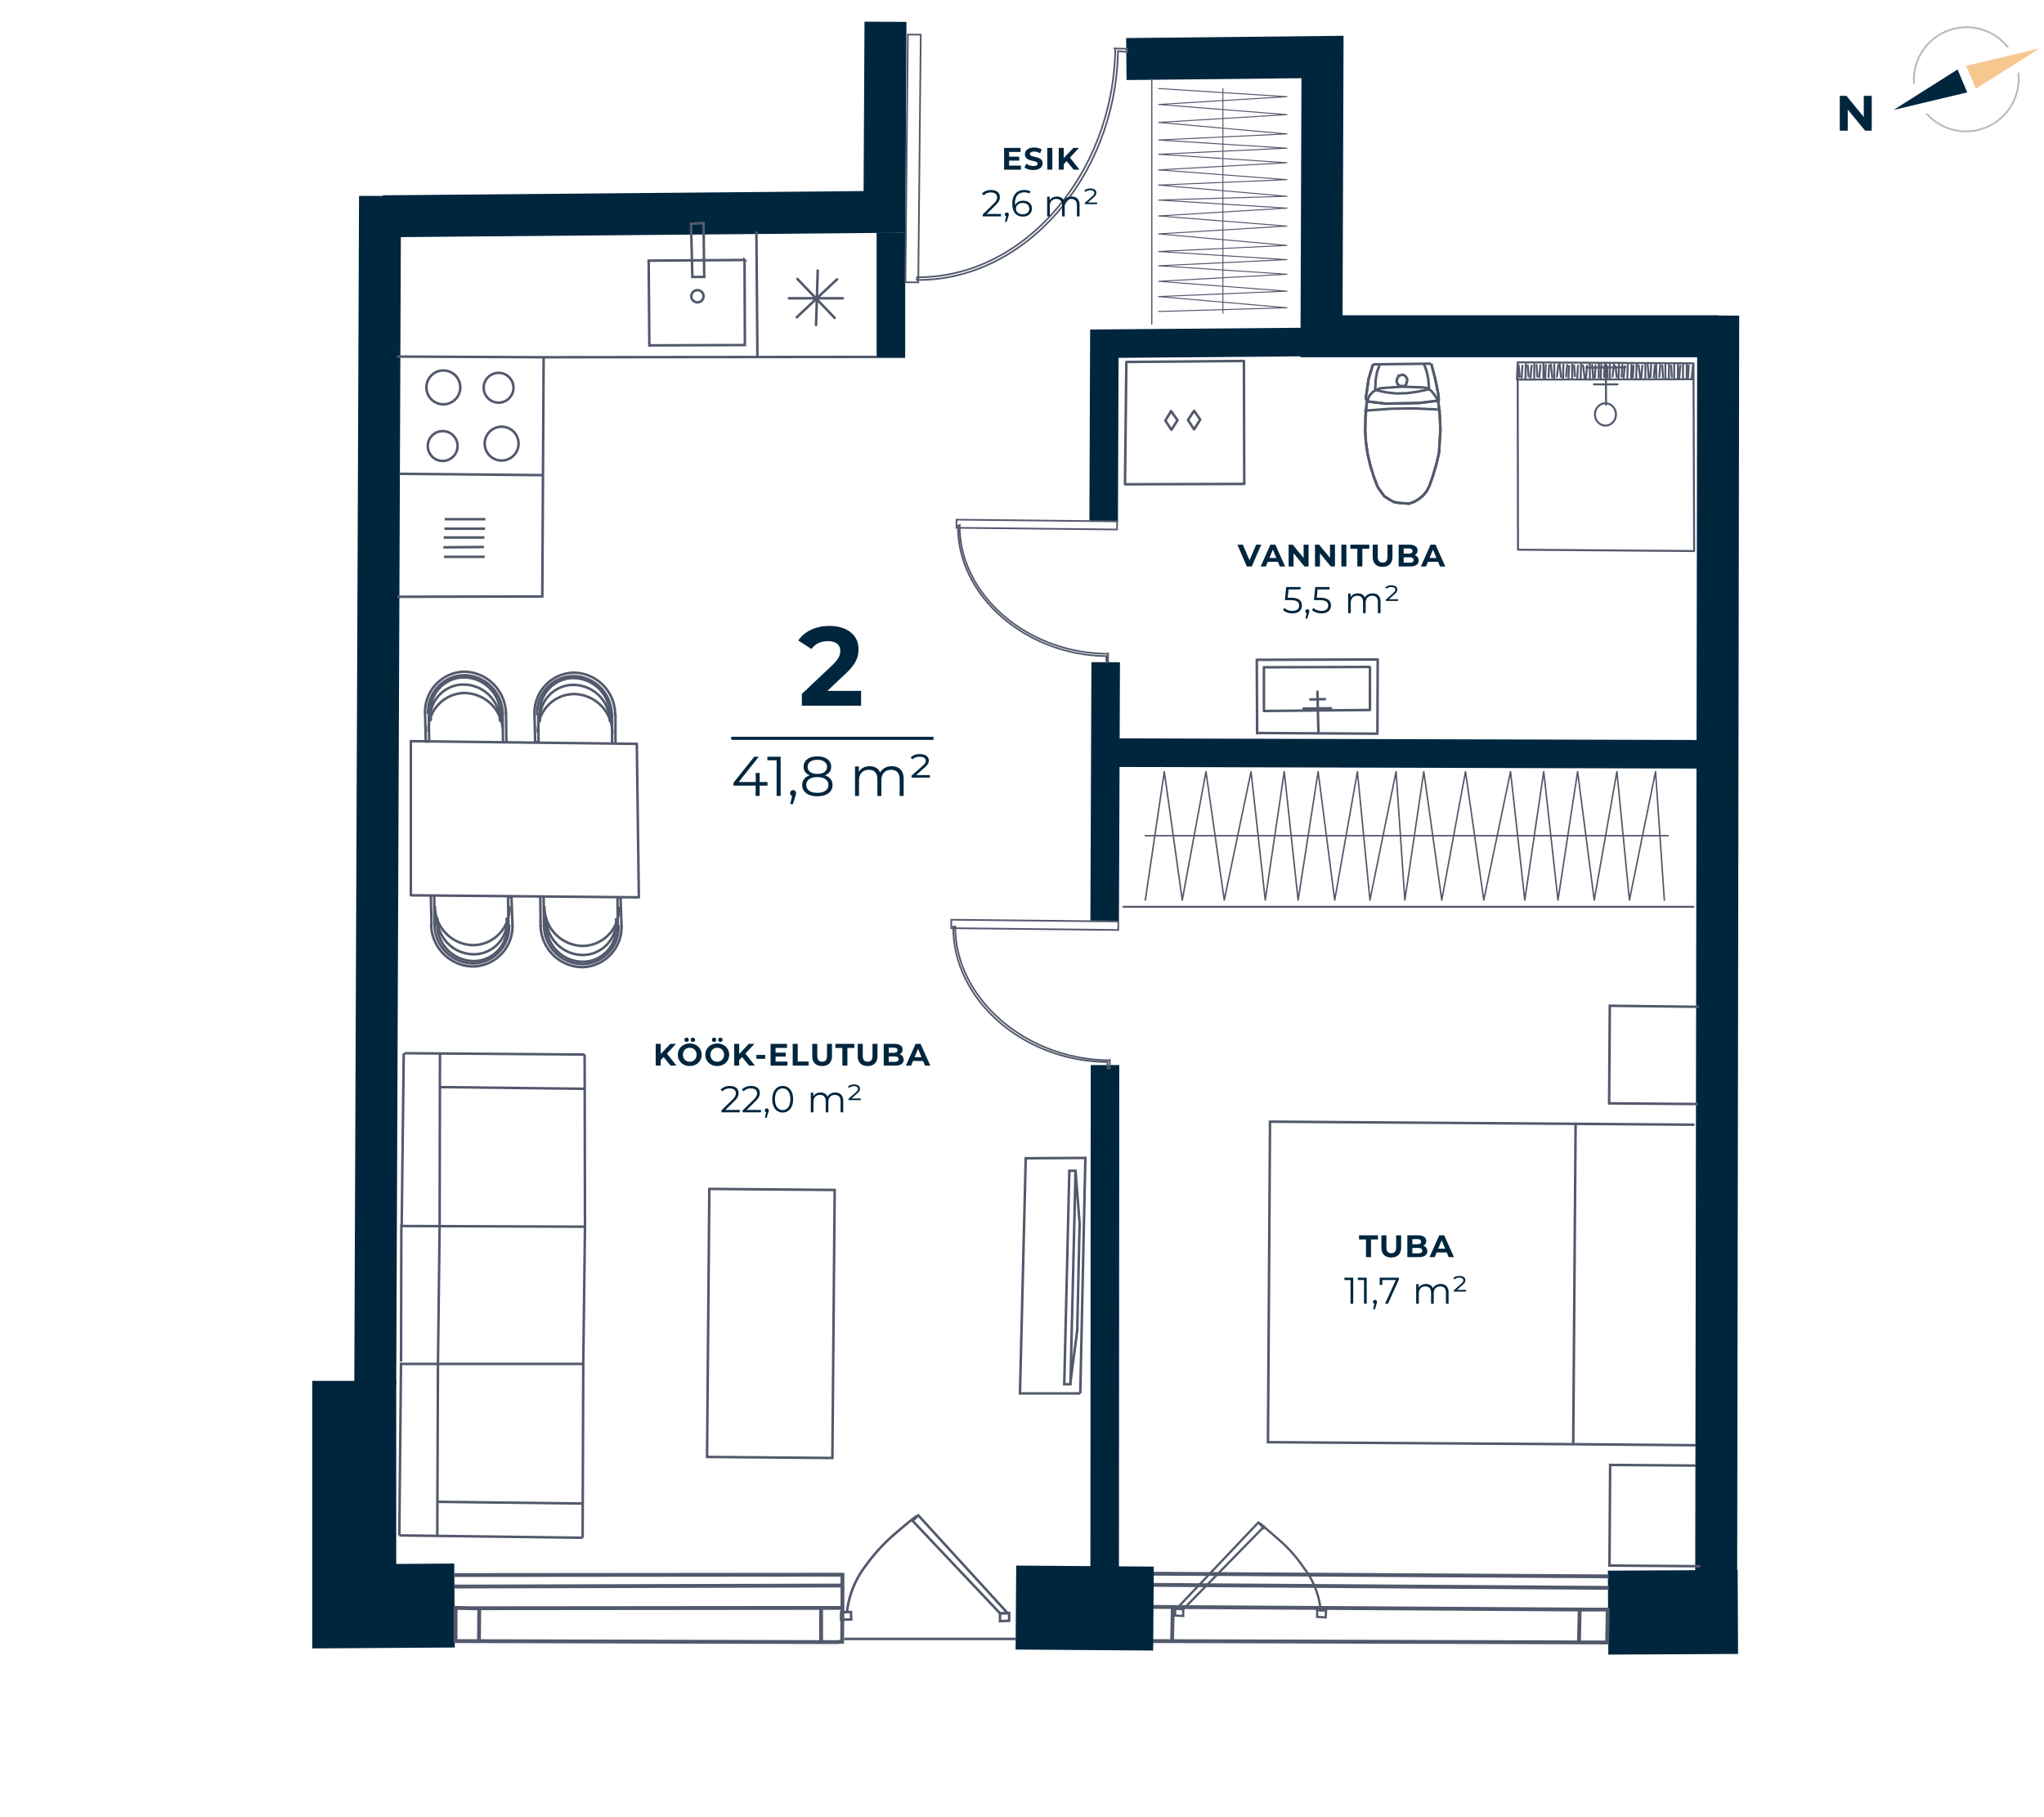 <svg xmlns="http://www.w3.org/2000/svg" width="657" height="584" fill="none" viewBox="0 0 657 584">
  <g clip-path="url(#clip0)">
    <path stroke="#00263E" stroke-miterlimit="10" stroke-width="26.98" d="M113.87 443.78v72.41l32.23-.21M516.89 518.26l41.71-.21"/>
    <path stroke="#00263E" stroke-miterlimit="10" stroke-width="13.49" d="M284.62 7l-.33 61.09-161.16 1.42M120.62 444.98l1.53-382.01M362.04 18.98l63.05-.66-.32 89.74H552.5M552.28 101.41l-.65 407.92"/>
    <path stroke="#00263E" stroke-miterlimit="10" stroke-width="9.18" d="M355.07 504.54l.11-162.25M355.07 295.9l.33-83.09M354.75 167.62l.22-57.17 65.44-.54M358.34 241.89l193.73.54M286.36 74.73v40.29"/>
    <path stroke="#53596C" stroke-miterlimit="10" stroke-width="1.24" d="M516.57 527.85l-145.38-.44h-2.39l.1-11 141.46.87h6.42l-.21 10.57zM507.75 517.17l-.22 10.89M376.96 516.96l-.22 10.45M368.69 509.33l148.42.98M368.9 516.41l-.1-10.67 148.31.87M146.43 516.74l5.45.11 118.91-.11-.11 10.89-2.07.11-122.18-.33v-10.67zM153.95 527.63l.1-10.89M263.93 527.63v-10.46M146 509.88l124.79-.33M146.1 506.18l124.69-.11v10.67"/>
    <path stroke="#53596C" stroke-miterlimit="10" stroke-width=".54" d="M305.77 295.577l-.029 2.72 53.687.572.029-2.72-53.687-.572z"/>
    <path stroke="#53596C" stroke-miterlimit="10" stroke-width=".54" d="M356.05 343.38h.66v-2.72l-.33.1c-27-.32-49.44-20.14-49.33-43h-.65c-.22 23.52 22.54 43.34 49.55 43.56l.1 2.06zM307.464 167.009l-.028 2.61 51.617.549.028-2.609-51.617-.55z"/>
    <path stroke="#53596C" stroke-miterlimit="10" stroke-width=".54" d="M355.62 212.81l.54-.22V210l-.32.11c-25.92-.22-47.59-19.17-47.37-41.38l-.55.22c-.32 22.32 21.56 41.6 47.7 41.92v1.94zM291.814 11.103l-.792 79.606 4.139.04.792-79.605-4.139-.041z"/>
    <path stroke="#53596C" stroke-miterlimit="10" stroke-width=".54" d="M362.26 16.69v-1l-4-.11.22.44c-.76 40.07-29.62 73.39-63.7 73.07l-.11.87c34.52.43 64-33.21 64.68-73.51l2.91.24z"/>
    <path stroke="#53596C" stroke-miterlimit="10" stroke-width=".81" d="M129.01 393.47l-.11 44.1M128.35 493.44l.55-55.54M129.77 338.48l-.65 55.21M140.77 438.33l.54-44.1M129.23 438.33h58.25M187.48 438.33l.55-44.1M188.03 394.23l-58.91-.22M140.77 438.33l-.22 55.21M140.77 482.65l46.5.55M187.27 494.2l-58.92-.76M187.48 438.33l-.21 55.87M129.23 438.33h58.25M141.31 394.23l.11-55.86M141.42 349.37l46.5.54M129.12 394.01l58.91.22M188.03 394.23l-.11-55.32M187.92 338.91l-57.93-.43M228.003 382.086l-.737 86.137 40.288.344.737-86.137-40.288-.344zM345.71 376.26l1.31 17-.77 34.3-2.25 17.2m1.71-68.5l-1.63 68.61h-2l1.63-68.61h2z"/>
    <path stroke="#53596C" stroke-miterlimit="10" stroke-width=".81" d="M347.23 447.81h-19.38l1.85-75.57 19.17-.11-1.64 75.68z"/>
    <path stroke="#53596C" stroke-linecap="round" stroke-linejoin="round" stroke-width=".81" d="M132.06 238.19v49.54l73.28.65-.65-49.32-72.63-.87zM138.26 231.43A10.82 10.82 0 01148.39 220h.87a11.742 11.742 0 0111.44 11.54"/>
    <path stroke="#53596C" stroke-linecap="round" stroke-linejoin="round" stroke-width=".81" d="M138.37 229.15a10.84 10.84 0 0110.13-11.44h.87a11.753 11.753 0 0111.44 11.55"/>
    <path stroke="#53596C" stroke-linecap="round" stroke-linejoin="round" stroke-width=".81" d="M136.63 229A12.929 12.929 0 01149 215.86h.33a13.664 13.664 0 019.328 4.039 13.667 13.667 0 013.962 9.361"/>
    <path stroke="#53596C" stroke-linecap="round" stroke-linejoin="round" stroke-width=".81" d="M137.61 229.15A11.779 11.779 0 01148.94 217h.43a12.509 12.509 0 0112.2 12.41M136.63 229.04l.22 9.25M162.66 229.26l.11 9.25"/>
    <path stroke="#53596C" stroke-linecap="round" stroke-linejoin="round" stroke-width=".81" d="M137.72 234.92a11.792 11.792 0 0111.28-12.2h.44a12.51 12.51 0 0112.2 12.42M161.02 229.36v2.29M161.02 231.65l.55-.22M161.57 229.26l.11 9.25M138.48 231.32l-.65.22M138.37 229.15l.11 2.17M137.83 229.26l.11 9.03M137.94 238.29h-1.09M173.55 231.54a10.818 10.818 0 0110.12-11.43h.87A11.74 11.74 0 01196 231.65"/>
    <path stroke="#53596C" stroke-linecap="round" stroke-linejoin="round" stroke-width=".81" d="M173.55 229.36a10.818 10.818 0 0110.12-11.43h.87A11.74 11.74 0 01196 229.47"/>
    <path stroke="#53596C" stroke-linecap="round" stroke-linejoin="round" stroke-width=".81" d="M171.8 229.36a12.91 12.91 0 0112.31-13.17h.43a13.462 13.462 0 0113.18 13.28"/>
    <path stroke="#53596C" stroke-linecap="round" stroke-linejoin="round" stroke-width=".81" d="M172.68 229.47A11.768 11.768 0 01184 217.28h.44a12.51 12.51 0 0112.19 12.41M171.8 229.36l.22 9.15M197.83 229.58v9.15"/>
    <path stroke="#53596C" stroke-linecap="round" stroke-linejoin="round" stroke-width=".81" d="M172.89 235.24a11.787 11.787 0 0111.33-12.19h.43a12.573 12.573 0 0112.2 12.41M196.2 229.69v2.18M196.2 231.87l.54-.22M196.74 229.47v9.26M173.55 231.54l-.55.22M173.55 229.36v2.18M173 229.58l.11 8.93M173.11 238.51h-1.09M198.05 295.46a10.83 10.83 0 01-10.13 11.44h-.87a11.743 11.743 0 01-11.43-11.55"/>
    <path stroke="#53596C" stroke-linecap="round" stroke-linejoin="round" stroke-width=".81" d="M198.05 297.64a10.83 10.83 0 01-10.13 11.44h-.87a11.743 11.743 0 01-11.43-11.55"/>
    <path stroke="#53596C" stroke-linecap="round" stroke-linejoin="round" stroke-width=".81" d="M199.79 297.64a12.927 12.927 0 01-12.41 13.18h-.44a13.58 13.58 0 01-13.18-13.4"/>
    <path stroke="#53596C" stroke-linecap="round" stroke-linejoin="round" stroke-width=".81" d="M198.81 297.64a11.791 11.791 0 01-11.33 12.2h-.43a12.52 12.52 0 01-12.2-12.42M199.79 297.75l-.33-9.26M173.76 297.53l-.1-9.25"/>
    <path stroke="#53596C" stroke-linecap="round" stroke-linejoin="round" stroke-width=".81" d="M198.92 291.76A11.791 11.791 0 01187.59 304h-.43A12.518 12.518 0 01175 291.54M175.4 297.31v-2.17M175.4 295.14l-.55.21M174.85 297.53l-.11-9.25M198.05 295.46l.54-.11M198.05 297.64v-2.18M198.59 297.53l-.11-9.04M198.48 288.49h.98M163 295.25a10.818 10.818 0 01-10.12 11.43H152a11.742 11.742 0 01-11.44-11.54"/>
    <path stroke="#53596C" stroke-linecap="round" stroke-linejoin="round" stroke-width=".81" d="M163 297.42a10.833 10.833 0 01-10.12 11.44H152a11.753 11.753 0 01-11.44-11.55"/>
    <path stroke="#53596C" stroke-linecap="round" stroke-linejoin="round" stroke-width=".81" d="M164.73 297.42a12.933 12.933 0 01-3.517 9.128 12.933 12.933 0 01-8.903 4.052h-.43a13.661 13.661 0 01-13.29-13.39"/>
    <path stroke="#53596C" stroke-linecap="round" stroke-linejoin="round" stroke-width=".81" d="M163.64 297.42a11.791 11.791 0 01-11.33 12.2h-.43a12.51 12.51 0 01-12.2-12.41M164.73 297.42l-.33-9.14M138.7 297.21l-.22-9.15"/>
    <path stroke="#53596C" stroke-linecap="round" stroke-linejoin="round" stroke-width=".81" d="M163.75 291.54a11.791 11.791 0 01-11.33 12.2H152a12.493 12.493 0 01-12.2-12.31M140.33 297.1l-.11-2.18M140.22 294.92l-.54.22M139.68 297.31l-.11-9.25M162.87 295.25l.55-.22M162.98 297.42l-.11-2.17M163.42 297.21l-.11-8.93M163.31 288.28h1.09"/>
    <path stroke="#53596C" stroke-miterlimit="10" stroke-width=".81" d="M545.1 464.47l-38.12-.33-99.42-.65.66-103.02 136.44.98M506.44 361.35l-.76 102.79M546.08 323.56l-28.64-.33-.22 31.36 28.64.22M545.1 471l-27.55-.21-.22 32.34 29.18.22M439.25 126.46l.65-4.68 1.42-4.69M460.05 116.88l1.2 4.57.98 4.79M462.23 126.24l.11.87.1 1.09M462.44 128.2v.22h-.21v.22l-.11.21h-.55M461.57 128.85l-5.33.66-5.34.11-5.55.1-5.34-.65M440.01 129.07l-.21.11h-.11l-.22-.22-.11-.21v-.22h-.22M439.14 128.53l-.11-1.09.22-.98M457.65 116.88l.87 2.28.55 2.51.22 2.61M459.29 124.28l-.11.22.11.11-.22.22-.11.32-.22-.11-.11.22M458.63 125.26l-3.15.65-3.16.44-3.27.11-3.26-.33-3.16-.65M442.63 125.48l-.11-.11h-.22l-.11-.22-.11-.22-.11-.21.11-.22M442.08 124.5l.11-2.51.44-2.5.87-2.4"/>
    <path stroke="#53596C" stroke-miterlimit="10" stroke-width=".81" d="M439.47 129.18l.33-1.09.32-.87.65-.76.66-.65.87-.44.87-.44.87-.21M444.04 124.72l6.65-.44 6.53.22M457.22 124.5l.98.11.87.43.87.44.55.65.65.87.54.77.44 1.08M462.23 128.42l.54 4.79.22 4.9M462.99 138.11l-.22 3.59-.22 3.81-.87 3.71-1.09 3.7-1.19 3.37M459.4 156.29l-.88 1.64-1.08 1.31-1.31 1.08-1.42.88-1.74.65-1.74-.11-1.53-.11-1.74-.32-1.52-.88-1.53-.98-1.09-1.52-.98-1.42M442.84 156.51l-1.3-3.37-1.09-3.6-.87-3.7-.55-3.92-.22-3.48M438.81 138.44l.11-4.79.44-4.9"/>
    <path stroke="#53596C" stroke-miterlimit="10" stroke-width=".81" d="M438.92 132.77v-.32l.11.11v-.22l.22-.22.11-.22h.44M439.8 131.9l7.29-.54 7.41-.11 7.29.33"/>
    <path stroke="#53596C" stroke-miterlimit="10" stroke-width=".81" d="M461.79 131.58h.44l.21.21.11.22.11.22h.11v.22"/>
    <path stroke="#53596C" stroke-miterlimit="10" stroke-width=".81" d="M462.23 128.42l.54 4.79.22 4.9M462.99 138.11l-.22 3.59-.22 3.81-.87 3.71-1.09 3.7-1.19 3.37M459.4 156.29l-.88 1.64-1.08 1.31-1.31 1.08-1.42.88-1.74.65-1.74-.11-1.53-.11-1.74-.32-1.52-.88-1.53-.98-1.09-1.52-.98-1.42M442.84 156.51l-1.3-3.37-1.09-3.6-.87-3.7-.55-3.92-.22-3.48M438.81 138.44l.11-4.79.44-4.9M439.25 126.46l.65-4.68 1.42-4.69M460.05 116.88l1.2 4.57.98 4.79M462.23 126.24l.11.87.1 1.09"/>
    <path stroke="#53596C" stroke-miterlimit="10" stroke-width=".81" d="M462.44 128.2v.22h-.21v.22l-.11.21h-.55M461.57 128.85l-5.33.66-5.34.11-5.55.1-5.34-.65M440.01 129.07l-.21.11h-.11l-.22-.22-.11-.21v-.22h-.22M439.14 128.53l-.11-1.09.22-.98M448.94 122.54v-.44l.22-.43v-.22l.22-.22.22-.54h.32l.33-.11.33-.11h.54l.33.22.32.21.22.22.11.44.22.22v.43l-.11.22v.43l-.11.11-.11.55-.11.11-.32.32-.33.11h-.98l-.33-.11h-.32l-.22-.43-.22-.11v-.22l-.22-.43v-.22zM441.32 117.09l18.62-.21"/>
    <path stroke="#53596C" stroke-linecap="round" stroke-linejoin="round" stroke-width=".81" d="M423.79 235.57l-.33-13.28M427.82 227.62l-8.82.11M425.86 224.68l-4.69.11M440.34 228.17l-34.08.32M440.34 214.55v13.51M406.26 214.45l33.97-.11M406.26 228.49v-14.04M403.97 212.05l.11 23.63M442.84 211.94l-38.87.11M442.74 235.79l.1-23.85M404.3 235.57l38.44.22"/>
    <path stroke="#53596C" stroke-linecap="round" stroke-linejoin="round" stroke-width=".64" d="M544.55 177.09l-56.62-.43M544.55 177.09l-.22-60.32M544.33 116.77l-56.51-.33M487.82 116.44l.11 60.22M515.59 121.12l.21-3.81M514.5 121.56l.22-4.36M513.84 121.23l.11-4.35M512.65 121.23l.21-3.81M512.1 121.45l-.32-4.14M511.01 121.45v-4.36M509.81 121.34l.33-3.81M509.38 121.56l-.55-4.14M508.07 121.45l.11-4.36M506.98 121.34l.22-3.81M506.22 120.9l-.22-3.48M505.35 121.45v-4.25M504.15 121.45l.22-3.81M503.39 121.01l.33-3.7M502.41 121.56l.11-4.36M501.76 121.12l-.44-4.03M500.45 121.01l.44-3.7M499.58 121.45v-4.25M498.93 121.23l-.44-4.03M497.73 121.12l.22-3.7M496.64 121.67l.22-4.36M496.09 121.34v-4.36M494.79 121.23l.32-3.81M494.13 121.01l-.21-3.7M493.15 121.45v-4.36M491.96 121.34l.32-3.81M516.68 121.23l-.11-3.59M517.44 121.45v-4.25M518.31 121.01l.43-3.81M519.62 121.12l-.33-3.48M520.27 121.45l.11-4.36M521.25 121.01l.22-3.7M521.9 121.34l.33-3.7M523.1 121.34l.11-4.14M524.3 121.45l.11-4.25M524.84 121.23l.22-3.7M525.93 121.45l.11-4.36M527.24 121.56l-.55-4.14M527.56 121.34l.33-3.81M528.87 121.34v-4.25M529.96 121.34l-.33-4.03M530.51 121.12l.21-3.81M531.59 121.23l.33-3.81M532.36 121.56v-4.36M533.34 121.12l.32-3.81M534.53 121.23l-.21-3.7M535.3 121.45v-4.36M536.39 121.56l.1-4.36M537.37 121.12l-.22-3.59M538.13 121.45v-4.36M539.33 121.56v-4.25M539.76 121.34l.33-3.81M491.3 121.01l-.22-3.59M490.32 121.45l.11-4.36M489.12 121.34l.22-3.81M488.47 121.12l-.33-3.7M540.96 121.34v-4.14M542.16 121.45v-4.36M542.59 121.23l.22-3.7M543.79 121.34l.33-3.7M544.01 121.88l.32-5.11M487.6 121.99l56.41-.11M487.82 116.44l-.22 5.55M544.33 116.77l-56.51-.33M516.13 116.55l.11 13.5M519.94 123.52h-7.62M522.45 118.07l-12.64.11M516.038 136.779c1.867-.003 3.377-1.613 3.374-3.596-.004-1.982-1.52-3.587-3.387-3.584-1.866.003-3.377 1.613-3.373 3.596.003 1.983 1.519 3.587 3.386 3.584z"/>
    <path stroke="#53596C" stroke-linecap="round" stroke-linejoin="round" stroke-width=".81" d="M399.83 116l.11 39.53-38.33.11.43-39.31 37.79-.33z"/>
    <path stroke="#53596C" stroke-linecap="round" stroke-linejoin="round" stroke-width=".81" d="M381.86 134.95l1.96 3.05 1.96-3.16-1.96-2.83-1.96 2.94zM374.57 135.17l1.96 2.94 1.96-3.05-2.07-2.94-1.85 3.05z"/>
    <path stroke="#53596C" stroke-miterlimit="10" stroke-width=".81" d="M142.95 166.86h13.06M142.84 169.91h13.07M142.62 172.74h13.07M142.51 175.9l13.07-.11M142.73 178.95h13.07"/>
    <path stroke="#53596C" stroke-linecap="round" stroke-linejoin="round" stroke-width=".81" d="M270.9 95.86h-17.32M262.3 104.46l.54-17.53M268.29 102.17l-11.98-12.52M256.09 101.96l12.96-12.2"/>
    <path stroke="#53596C" stroke-miterlimit="10" stroke-width=".81" d="M161.24 148.01a5.44 5.44 0 10-.001-10.881 5.44 5.44 0 00.001 10.881zM142.51 129.94a5.44 5.44 0 10-.001-10.881 5.44 5.44 0 00.001 10.881zM160.26 129.4a4.79 4.79 0 10-.001-9.581 4.79 4.79 0 00.001 9.581zM142.29 148.13a4.79 4.79 0 10-.001-9.581 4.79 4.79 0 00.001 9.581zM239.32 83.55l-30.82.22.22 27.23 30.71-.11-.11-27.34z"/>
    <path stroke="#53596C" stroke-miterlimit="10" stroke-width=".81" d="M224.18 97.17a1.96 1.96 0 100-3.92 1.96 1.96 0 000 3.92zM226.36 89l-.22-17.32-4.03.22.44 17.1h3.81zM127.7 191.79l46.61-.1.43-76.88 107.27-.11M243.13 74.41l.33 40.29M174.74 114.81l-47.15-.22M174.53 152.7l-46.18-.43M295.18 487.01l28.75 31.47h-2.5l-28.1-29.73 1.85-1.74z"/>
    <path stroke="#53596C" stroke-miterlimit="10" stroke-width=".81" d="M294.75 487.12c-2.73 2.07-5 4-7.3 6a56.393 56.393 0 00-8.82 9.58 29.843 29.843 0 00-6.42 15.68M324.37 520.88v-2.51l-2.94.11v2.51l2.94-.11z"/>
    <path stroke="#53596C" stroke-miterlimit="10" stroke-width=".81" d="M273.62 520.44l-.11-2.4-3.16.11v2.4l3.27-.11z"/>
    <path stroke="#53596C" stroke-miterlimit="10" stroke-width=".72" d="M406.03 490.89l-25.71 26.29-2.16-.14 26.29-27.74 1.58 1.59z"/>
    <path stroke="#53596C" stroke-miterlimit="10" stroke-width=".72" d="M424.52 517.9a26.346 26.346 0 00-5.52-14.15 44.545 44.545 0 00-7.8-8.81c-2-1.74-4-3.47-6.35-5.49M380.32 519.35v-2.17l-2.59-.29v2.31l2.59.15z"/>
    <path stroke="#53596C" stroke-miterlimit="10" stroke-width=".72" d="M426.11 519.78l.14-2.17-2.88-.14v2.17l2.74.14z"/>
    <path stroke="#00263E" stroke-miterlimit="10" stroke-width="26.98" d="M326.54 516.63l44.22.33"/>
    <path stroke="#53596C" stroke-linecap="round" stroke-linejoin="round" stroke-width=".41" d="M370.21 25.4v78.73"/>
    <path stroke="#53596C" stroke-linecap="round" stroke-linejoin="round" stroke-width=".32" d="M372.39 28.45l41.27 2.62-41.27 2.5 41.27 3.27-41.27 2.5 41.27 3.7L372.39 45l41.27 2.62-41.27 1.96 41.27 2.72-41.27 2.29 41.27 3.15-41.27 1.75 41.27 3.59-41.27 1.2M372.39 64.28l41.27 2.61-41.27 2.51 41.27 3.26-41.27 2.51 41.27 3.7-41.27 1.96 41.27 2.61-41.27 1.97 41.27 2.72-41.27 2.28 41.27 3.16-41.27 1.74 41.27 3.6-41.27 1.2M393.08 28.45v72.2"/>
    <path stroke="#53596C" stroke-linecap="round" stroke-linejoin="round" stroke-width=".63" d="M361.06 291.43h183.27"/>
    <path stroke="#53596C" stroke-linecap="round" stroke-linejoin="round" stroke-width=".48" d="M368.14 289.26l6.1-41.27 5.77 41.27 7.62-41.27 5.88 41.27 8.61-41.27 4.57 41.27 6.1-41.27 4.46 41.27 6.43-41.27 5.33 41.27 7.3-41.27 4.03 41.27 8.39-41.27 2.83 41.27M451.56 289.26l6.09-41.27 5.78 41.27 7.62-41.27 5.88 41.27 8.6-41.27 4.58 41.27 6.09-41.27 4.58 41.27 6.31-41.27 5.34 41.27 7.29-41.27 4.03 41.27 8.39-41.27 2.83 41.27M368.14 268.57h168.03"/>
    <path stroke="#53596C" stroke-miterlimit="10" stroke-width=".81" d="M271.32 526.71h55.22"/>
    <g>
      <path fill="#00263E" d="M265.945 222.038l5.796-5.472c3.528-3.276 4.212-5.508 4.212-7.956 0-4.572-3.744-7.452-9.36-7.452-4.536 0-8.064 1.836-10.008 4.68l4.248 2.736c1.224-1.692 3.06-2.52 5.22-2.52 2.664 0 4.032 1.152 4.032 3.132 0 1.224-.396 2.52-2.628 4.644l-9.72 9.18v3.78h19.044v-4.752h-10.836zM235.049 236.79h65v1h-65zM246.695 251.326h-2.52v-2.916h-1.26v2.916h-5.472l6.444-8.136h-1.44l-6.678 8.352v.936h7.11v3.312h1.296v-3.312h2.52v-1.152zm-.04-8.136v1.152h2.97v11.448h1.296v-12.6h-4.266zm8.268 10.728c-.54 0-.954.414-.954.972 0 .468.27.81.648.918l-.612 2.61h.864l.756-2.484c.18-.504.252-.738.252-1.044 0-.54-.396-.972-.954-.972zm10.218-4.734c1.296-.504 2.016-1.458 2.016-2.772 0-2.052-1.782-3.33-4.446-3.33-2.664 0-4.41 1.278-4.41 3.33 0 1.314.702 2.268 1.98 2.772-1.566.522-2.43 1.584-2.43 3.096 0 2.232 1.836 3.618 4.86 3.618 3.006 0 4.896-1.386 4.896-3.618 0-1.494-.882-2.574-2.466-3.096zm-5.544-2.736c0-1.404 1.206-2.268 3.114-2.268 1.89 0 3.132.864 3.132 2.286 0 1.368-1.17 2.25-3.132 2.25-1.962 0-3.114-.882-3.114-2.268zm3.114 8.352c-2.232 0-3.546-.972-3.546-2.538 0-1.548 1.314-2.52 3.546-2.52 2.232 0 3.564.972 3.564 2.52 0 1.566-1.332 2.538-3.564 2.538zM286.639 246.25c-1.71 0-3.06.774-3.744 1.998-.576-1.332-1.8-1.998-3.366-1.998-1.584 0-2.808.666-3.474 1.8v-1.728h-1.224v9.468h1.278v-4.968c0-2.16 1.242-3.42 3.168-3.42 1.728 0 2.736 1.026 2.736 3.024v5.364h1.278v-4.968c0-2.16 1.224-3.42 3.168-3.42 1.71 0 2.718 1.026 2.718 3.024v5.364h1.278v-5.49c0-2.718-1.512-4.05-3.816-4.05zm7.84 2.844l2.664-2.358c1.134-1.008 1.404-1.584 1.404-2.322 0-1.152-.972-2.052-2.916-2.052-1.314 0-2.304.396-2.916 1.134l.666.522c.486-.54 1.26-.828 2.196-.828 1.404 0 1.998.576 1.998 1.278 0 .522-.234.954-1.152 1.782l-3.42 3.024v.63h5.904v-.81h-4.428zM324.355 53.23v-1.62h3.25v-1.26h-3.25v-1.52h3.68v-1.3h-5.29v7h5.42v-1.3h-3.81zm7.799 1.42c2 0 2.97-1 2.97-2.17 0-2.57-4.07-1.68-4.07-2.97 0-.44.37-.8 1.33-.8.62 0 1.29.18 1.94.55l.5-1.23c-.65-.41-1.55-.62-2.43-.62-1.99 0-2.95.99-2.95 2.18 0 2.6 4.07 1.7 4.07 3.01 0 .43-.39.75-1.35.75-.84 0-1.72-.3-2.31-.73l-.55 1.22c.62.48 1.74.81 2.85.81zm4.477-.12h1.62v-7h-1.62v7zm8.472 0h1.89l-3.07-3.88 2.9-3.12h-1.8l-3.1 3.27v-3.27h-1.61v7h1.61v-1.77l.94-.98 2.24 2.75zM317.14 68.762l2.856-2.808c1.128-1.104 1.38-1.824 1.38-2.628 0-1.404-1.08-2.268-2.784-2.268-1.284 0-2.328.432-2.976 1.2l.612.528c.552-.636 1.308-.936 2.292-.936 1.284 0 1.968.6 1.968 1.572 0 .576-.18 1.14-1.128 2.076l-3.492 3.42v.612h5.892v-.768h-4.62zm6.482-.48a.628.628 0 00-.636.648c0 .312.18.54.432.612l-.408 1.74h.576l.504-1.656c.12-.336.168-.492.168-.696a.628.628 0 00-.636-.648zm5.234-3.78c-1.164 0-2.148.516-2.568 1.44a7.484 7.484 0 01-.036-.684c0-2.28 1.164-3.444 2.976-3.444.624 0 1.2.108 1.632.396l.348-.696c-.528-.324-1.236-.456-1.992-.456-2.28 0-3.84 1.488-3.84 4.344 0 2.652 1.212 4.2 3.444 4.2 1.632 0 2.868-1.008 2.868-2.58 0-1.536-1.164-2.52-2.832-2.52zm-.072 4.368c-1.452 0-2.22-.876-2.22-1.8 0-1.044.876-1.836 2.16-1.836 1.296 0 2.112.708 2.112 1.812 0 1.116-.84 1.824-2.052 1.824zM344.46 63.17c-1.14 0-2.04.516-2.496 1.332-.384-.888-1.2-1.332-2.244-1.332-1.056 0-1.872.444-2.316 1.2v-1.152h-.816v6.312h.852v-3.312c0-1.44.828-2.28 2.112-2.28 1.152 0 1.824.684 1.824 2.016v3.576h.852v-3.312c0-1.44.816-2.28 2.112-2.28 1.14 0 1.812.684 1.812 2.016v3.576h.852v-3.66c0-1.812-1.008-2.7-2.544-2.7zm5.227 1.896l1.776-1.572c.756-.672.936-1.056.936-1.548 0-.768-.648-1.368-1.944-1.368-.876 0-1.536.264-1.944.756l.444.348c.324-.36.84-.552 1.464-.552.936 0 1.332.384 1.332.852 0 .348-.156.636-.768 1.188l-2.28 2.016v.42h3.936v-.54h-2.952z"/>
      <g>
        <path fill="#00263E" d="M215.555 342.47h1.89l-3.07-3.88 2.9-3.12h-1.8l-3.1 3.27v-3.27h-1.61v7h1.61v-1.77l.94-.98 2.24 2.75zm5.139-7.62c.39 0 .69-.28.69-.69 0-.41-.3-.69-.69-.69-.39 0-.7.28-.7.69 0 .41.31.69.7.69zm2.02 0c.39 0 .7-.28.7-.69 0-.41-.31-.69-.7-.69-.39 0-.69.28-.69.69 0 .41.3.69.69.69zm-1.01 7.74c2.2 0 3.83-1.53 3.83-3.62s-1.63-3.62-3.83-3.62c-2.21 0-3.83 1.54-3.83 3.62s1.62 3.62 3.83 3.62zm0-1.38c-1.25 0-2.19-.91-2.19-2.24s.94-2.24 2.19-2.24 2.19.91 2.19 2.24-.94 2.24-2.19 2.24zm7.827-6.36c.39 0 .69-.28.69-.69 0-.41-.3-.69-.69-.69-.39 0-.7.28-.7.69 0 .41.31.69.7.69zm2.02 0c.39 0 .7-.28.7-.69 0-.41-.31-.69-.7-.69-.39 0-.69.28-.69.69 0 .41.3.69.69.69zm-1.01 7.74c2.2 0 3.83-1.53 3.83-3.62s-1.63-3.62-3.83-3.62c-2.21 0-3.83 1.54-3.83 3.62s1.62 3.62 3.83 3.62zm0-1.38c-1.25 0-2.19-.91-2.19-2.24s.94-2.24 2.19-2.24 2.19.91 2.19 2.24-.94 2.24-2.19 2.24zm10.238 1.26h1.89l-3.07-3.88 2.9-3.12h-1.8l-3.1 3.27v-3.27h-1.61v7h1.61v-1.77l.94-.98 2.24 2.75zm2.341-2.19h2.83v-1.25h-2.83v1.25zm6.177.89v-1.62h3.25v-1.26h-3.25v-1.52h3.68v-1.3h-5.29v7h5.42v-1.3h-3.81zm5.499 1.3h5.13v-1.32h-3.51v-5.68h-1.62v7zm9.457.12c1.99 0 3.17-1.14 3.17-3.2v-3.92h-1.6v3.86c0 1.33-.57 1.88-1.56 1.88-.98 0-1.56-.55-1.56-1.88v-3.86h-1.62v3.92c0 2.06 1.18 3.2 3.17 3.2zm6.504-.12h1.62v-5.68h2.24v-1.32h-6.1v1.32h2.24v5.68zm8.124.12c1.99 0 3.17-1.14 3.17-3.2v-3.92h-1.6v3.86c0 1.33-.57 1.88-1.56 1.88-.98 0-1.56-.55-1.56-1.88v-3.86h-1.62v3.92c0 2.06 1.18 3.2 3.17 3.2zm10.311-3.76c.57-.3.93-.84.93-1.54 0-1.09-.9-1.82-2.65-1.82h-3.42v7h3.62c1.84 0 2.8-.7 2.8-1.91 0-.88-.5-1.48-1.28-1.73zm-1.92-2.14c.79 0 1.22.27 1.22.82 0 .55-.43.83-1.22.83h-1.61v-1.65h1.61zm.28 4.56h-1.89v-1.73h1.89c.84 0 1.29.28 1.29.87 0 .6-.45.86-1.29.86zm9.777 1.22h1.7l-3.13-7h-1.6l-3.12 7h1.66l.62-1.5h3.25l.62 1.5zm-3.35-2.73l1.11-2.68 1.11 2.68h-2.22zM233.17 356.702l2.856-2.808c1.128-1.104 1.38-1.824 1.38-2.628 0-1.404-1.08-2.268-2.784-2.268-1.284 0-2.328.432-2.976 1.2l.612.528c.552-.636 1.308-.936 2.292-.936 1.284 0 1.968.6 1.968 1.572 0 .576-.18 1.14-1.128 2.076l-3.492 3.42v.612h5.892v-.768h-4.62zm6.82 0l2.856-2.808c1.128-1.104 1.38-1.824 1.38-2.628 0-1.404-1.08-2.268-2.784-2.268-1.284 0-2.328.432-2.976 1.2l.612.528c.552-.636 1.308-.936 2.292-.936 1.284 0 1.968.6 1.968 1.572 0 .576-.18 1.14-1.128 2.076l-3.492 3.42v.612h5.892v-.768h-4.62zm6.482-.48a.628.628 0 00-.636.648c0 .312.18.54.432.612l-.408 1.74h.576l.504-1.656c.12-.336.168-.492.168-.696a.628.628 0 00-.636-.648zm5.102 1.32c1.944 0 3.36-1.596 3.36-4.272s-1.416-4.272-3.36-4.272-3.348 1.596-3.348 4.272 1.404 4.272 3.348 4.272zm0-.792c-1.464 0-2.472-1.236-2.472-3.48 0-2.244 1.008-3.48 2.472-3.48s2.472 1.236 2.472 3.48c0 2.244-1.008 3.48-2.472 3.48zM268.49 351.11c-1.14 0-2.04.516-2.496 1.332-.384-.888-1.2-1.332-2.244-1.332-1.056 0-1.872.444-2.316 1.2v-1.152h-.816v6.312h.852v-3.312c0-1.44.828-2.28 2.112-2.28 1.152 0 1.824.684 1.824 2.016v3.576h.852v-3.312c0-1.44.816-2.28 2.112-2.28 1.14 0 1.812.684 1.812 2.016v3.576h.852v-3.66c0-1.812-1.008-2.7-2.544-2.7zm5.227 1.896l1.776-1.572c.756-.672.936-1.056.936-1.548 0-.768-.648-1.368-1.944-1.368-.876 0-1.536.264-1.944.756l.444.348c.324-.36.84-.552 1.464-.552.936 0 1.332.384 1.332.852 0 .348-.156.636-.768 1.188l-2.28 2.016v.42h3.936v-.54h-2.952z"/>
      </g>
      <g>
        <path fill="#00263E" d="M439.067 404.01h1.62v-5.68h2.24v-1.32h-6.1v1.32h2.24v5.68zm8.124.12c1.99 0 3.17-1.14 3.17-3.2v-3.92h-1.6v3.86c0 1.33-.57 1.88-1.56 1.88-.98 0-1.56-.55-1.56-1.88v-3.86h-1.62v3.92c0 2.06 1.18 3.2 3.17 3.2zm10.311-3.76c.57-.3.93-.84.93-1.54 0-1.09-.9-1.82-2.65-1.82h-3.42v7h3.62c1.84 0 2.8-.7 2.8-1.91 0-.88-.5-1.48-1.28-1.73zm-1.92-2.14c.79 0 1.22.27 1.22.82 0 .55-.43.83-1.22.83h-1.61v-1.65h1.61zm.28 4.56h-1.89v-1.73h1.89c.84 0 1.29.28 1.29.87 0 .6-.45.86-1.29.86zm9.776 1.22h1.7l-3.13-7h-1.6l-3.12 7h1.66l.62-1.5h3.25l.62 1.5zm-3.35-2.73l1.11-2.68 1.11 2.68h-2.22zM432.119 410.61v.768h1.98v7.632h.864v-8.4h-2.844zm4.336 0v.768h1.98v7.632h.864v-8.4h-2.844zm5.511 7.152a.628.628 0 00-.636.648c0 .312.18.54.432.612l-.408 1.74h.576l.504-1.656c.12-.336.168-.492.168-.696a.628.628 0 00-.636-.648zm1.503-7.152v2.34h.852v-1.572h4.32l-3.456 7.632h.936l3.516-7.788v-.612h-6.168zM463.071 412.65c-1.14 0-2.04.516-2.496 1.332-.384-.888-1.2-1.332-2.244-1.332-1.056 0-1.872.444-2.316 1.2v-1.152h-.816v6.312h.852v-3.312c0-1.44.828-2.28 2.112-2.28 1.152 0 1.824.684 1.824 2.016v3.576h.852v-3.312c0-1.44.816-2.28 2.112-2.28 1.14 0 1.812.684 1.812 2.016v3.576h.852v-3.66c0-1.812-1.008-2.7-2.544-2.7zm5.226 1.896l1.776-1.572c.756-.672.936-1.056.936-1.548 0-.768-.648-1.368-1.944-1.368-.876 0-1.536.264-1.944.756l.444.348c.324-.36.84-.552 1.464-.552.936 0 1.332.384 1.332.852 0 .348-.156.636-.768 1.188l-2.28 2.016v.42h3.936v-.54h-2.952z"/>
      </g>
      <g>
        <path fill="#00263E" d="M403.781 175.05l-2.16 5-2.13-5h-1.75l3.02 7h1.6l3.03-7h-1.61zm7.59 7h1.7l-3.13-7h-1.6l-3.12 7h1.66l.62-1.5h3.25l.62 1.5zm-3.35-2.73l1.11-2.68 1.11 2.68h-2.22zm10.996-4.27v4.25l-3.48-4.25h-1.34v7h1.6v-4.25l3.49 4.25h1.33v-7h-1.6zm8.477 0v4.25l-3.48-4.25h-1.34v7h1.6v-4.25l3.49 4.25h1.33v-7h-1.6zm3.656 7h1.62v-7h-1.62v7zm5.131 0h1.62v-5.68h2.24v-1.32h-6.1v1.32h2.24v5.68zm8.124.12c1.99 0 3.17-1.14 3.17-3.2v-3.92h-1.6v3.86c0 1.33-.57 1.88-1.56 1.88-.98 0-1.56-.55-1.56-1.88v-3.86h-1.62v3.92c0 2.06 1.18 3.2 3.17 3.2zm10.311-3.76c.57-.3.93-.84.93-1.54 0-1.09-.9-1.82-2.65-1.82h-3.42v7h3.62c1.84 0 2.8-.7 2.8-1.91 0-.88-.5-1.48-1.28-1.73zm-1.92-2.14c.79 0 1.22.27 1.22.82 0 .55-.43.83-1.22.83h-1.61v-1.65h1.61zm.28 4.56h-1.89v-1.73h1.89c.84 0 1.29.28 1.29.87 0 .6-.45.86-1.29.86zm9.777 1.22h1.7l-3.13-7h-1.6l-3.12 7h1.66l.62-1.5h3.25l.62 1.5zm-3.35-2.73l1.11-2.68 1.11 2.68h-2.22zM414.972 192.094h-1.08l.288-2.676h3.84v-.768h-4.596l-.432 4.212h1.788c2.136 0 2.808.672 2.808 1.752 0 1.02-.756 1.716-2.184 1.716-1.08 0-2.04-.408-2.58-.972l-.42.684c.648.66 1.8 1.08 3.012 1.08 2.052 0 3.048-1.116 3.048-2.544 0-1.488-.96-2.484-3.492-2.484zm5.249 3.708a.628.628 0 00-.636.648c0 .312.18.54.432.612l-.408 1.74h.576l.504-1.656c.12-.336.168-.492.168-.696a.628.628 0 00-.636-.648zm4.091-3.708h-1.08l.288-2.676h3.84v-.768h-4.596l-.432 4.212h1.788c2.136 0 2.808.672 2.808 1.752 0 1.02-.756 1.716-2.184 1.716-1.08 0-2.04-.408-2.58-.972l-.42.684c.648.66 1.8 1.08 3.012 1.08 2.052 0 3.048-1.116 3.048-2.544 0-1.488-.96-2.484-3.492-2.484zM441.2 190.69c-1.14 0-2.04.516-2.496 1.332-.384-.888-1.2-1.332-2.244-1.332-1.056 0-1.872.444-2.316 1.2v-1.152h-.816v6.312h.852v-3.312c0-1.44.828-2.28 2.112-2.28 1.152 0 1.824.684 1.824 2.016v3.576h.852v-3.312c0-1.44.816-2.28 2.112-2.28 1.14 0 1.812.684 1.812 2.016v3.576h.852v-3.66c0-1.812-1.008-2.7-2.544-2.7zm5.227 1.896l1.776-1.572c.756-.672.936-1.056.936-1.548 0-.768-.648-1.368-1.944-1.368-.876 0-1.536.264-1.944.756l.444.348c.324-.36.84-.552 1.464-.552.936 0 1.332.384 1.332.852 0 .348-.156.636-.768 1.188l-2.28 2.016v.42h3.936v-.54h-2.952z"/>
      </g>
    </g>
    <g>
      <path fill="#0E1632" fill-opacity=".3" fill-rule="evenodd" d="M638.623 41.148c7.327-3.087 11.408-10.625 10.375-18.084l-.527.464c.81 7.08-3.118 14.16-10.072 17.089-6.691 2.819-14.174.95-18.739-4.117l-.721.06c4.694 5.49 12.616 7.566 19.684 4.588zm-23.121-14.52l-.546.484c-.652-7.196 3.396-14.318 10.466-17.297 7.401-3.118 15.738-.694 20.326 5.388l-.693.054c-4.477-5.66-12.38-7.872-19.409-4.91-6.69 2.818-10.579 9.476-10.144 16.28z" clip-rule="evenodd"/>
      <path fill="#F7C790" fill-rule="evenodd" d="M655.649 15.527L635.085 28.53l-3.106-7.372 23.67-5.632z" clip-rule="evenodd"/>
      <path fill="#00263E" fill-rule="evenodd" d="M608.653 35.328l20.564-13.005 3.106 7.373-23.67 5.632z" clip-rule="evenodd"/>
      <path fill="#00263E" d="M599.069 30.8v6.8l-5.568-6.8h-2.144V42h2.56v-6.8l5.584 6.8h2.128V30.8h-2.56z"/>
    </g>
  </g>
  <defs>
    <clipPath id="clip0">
      <path fill="#fff" d="M0 0h657v584H0z"/>
    </clipPath>
  </defs>
</svg>
